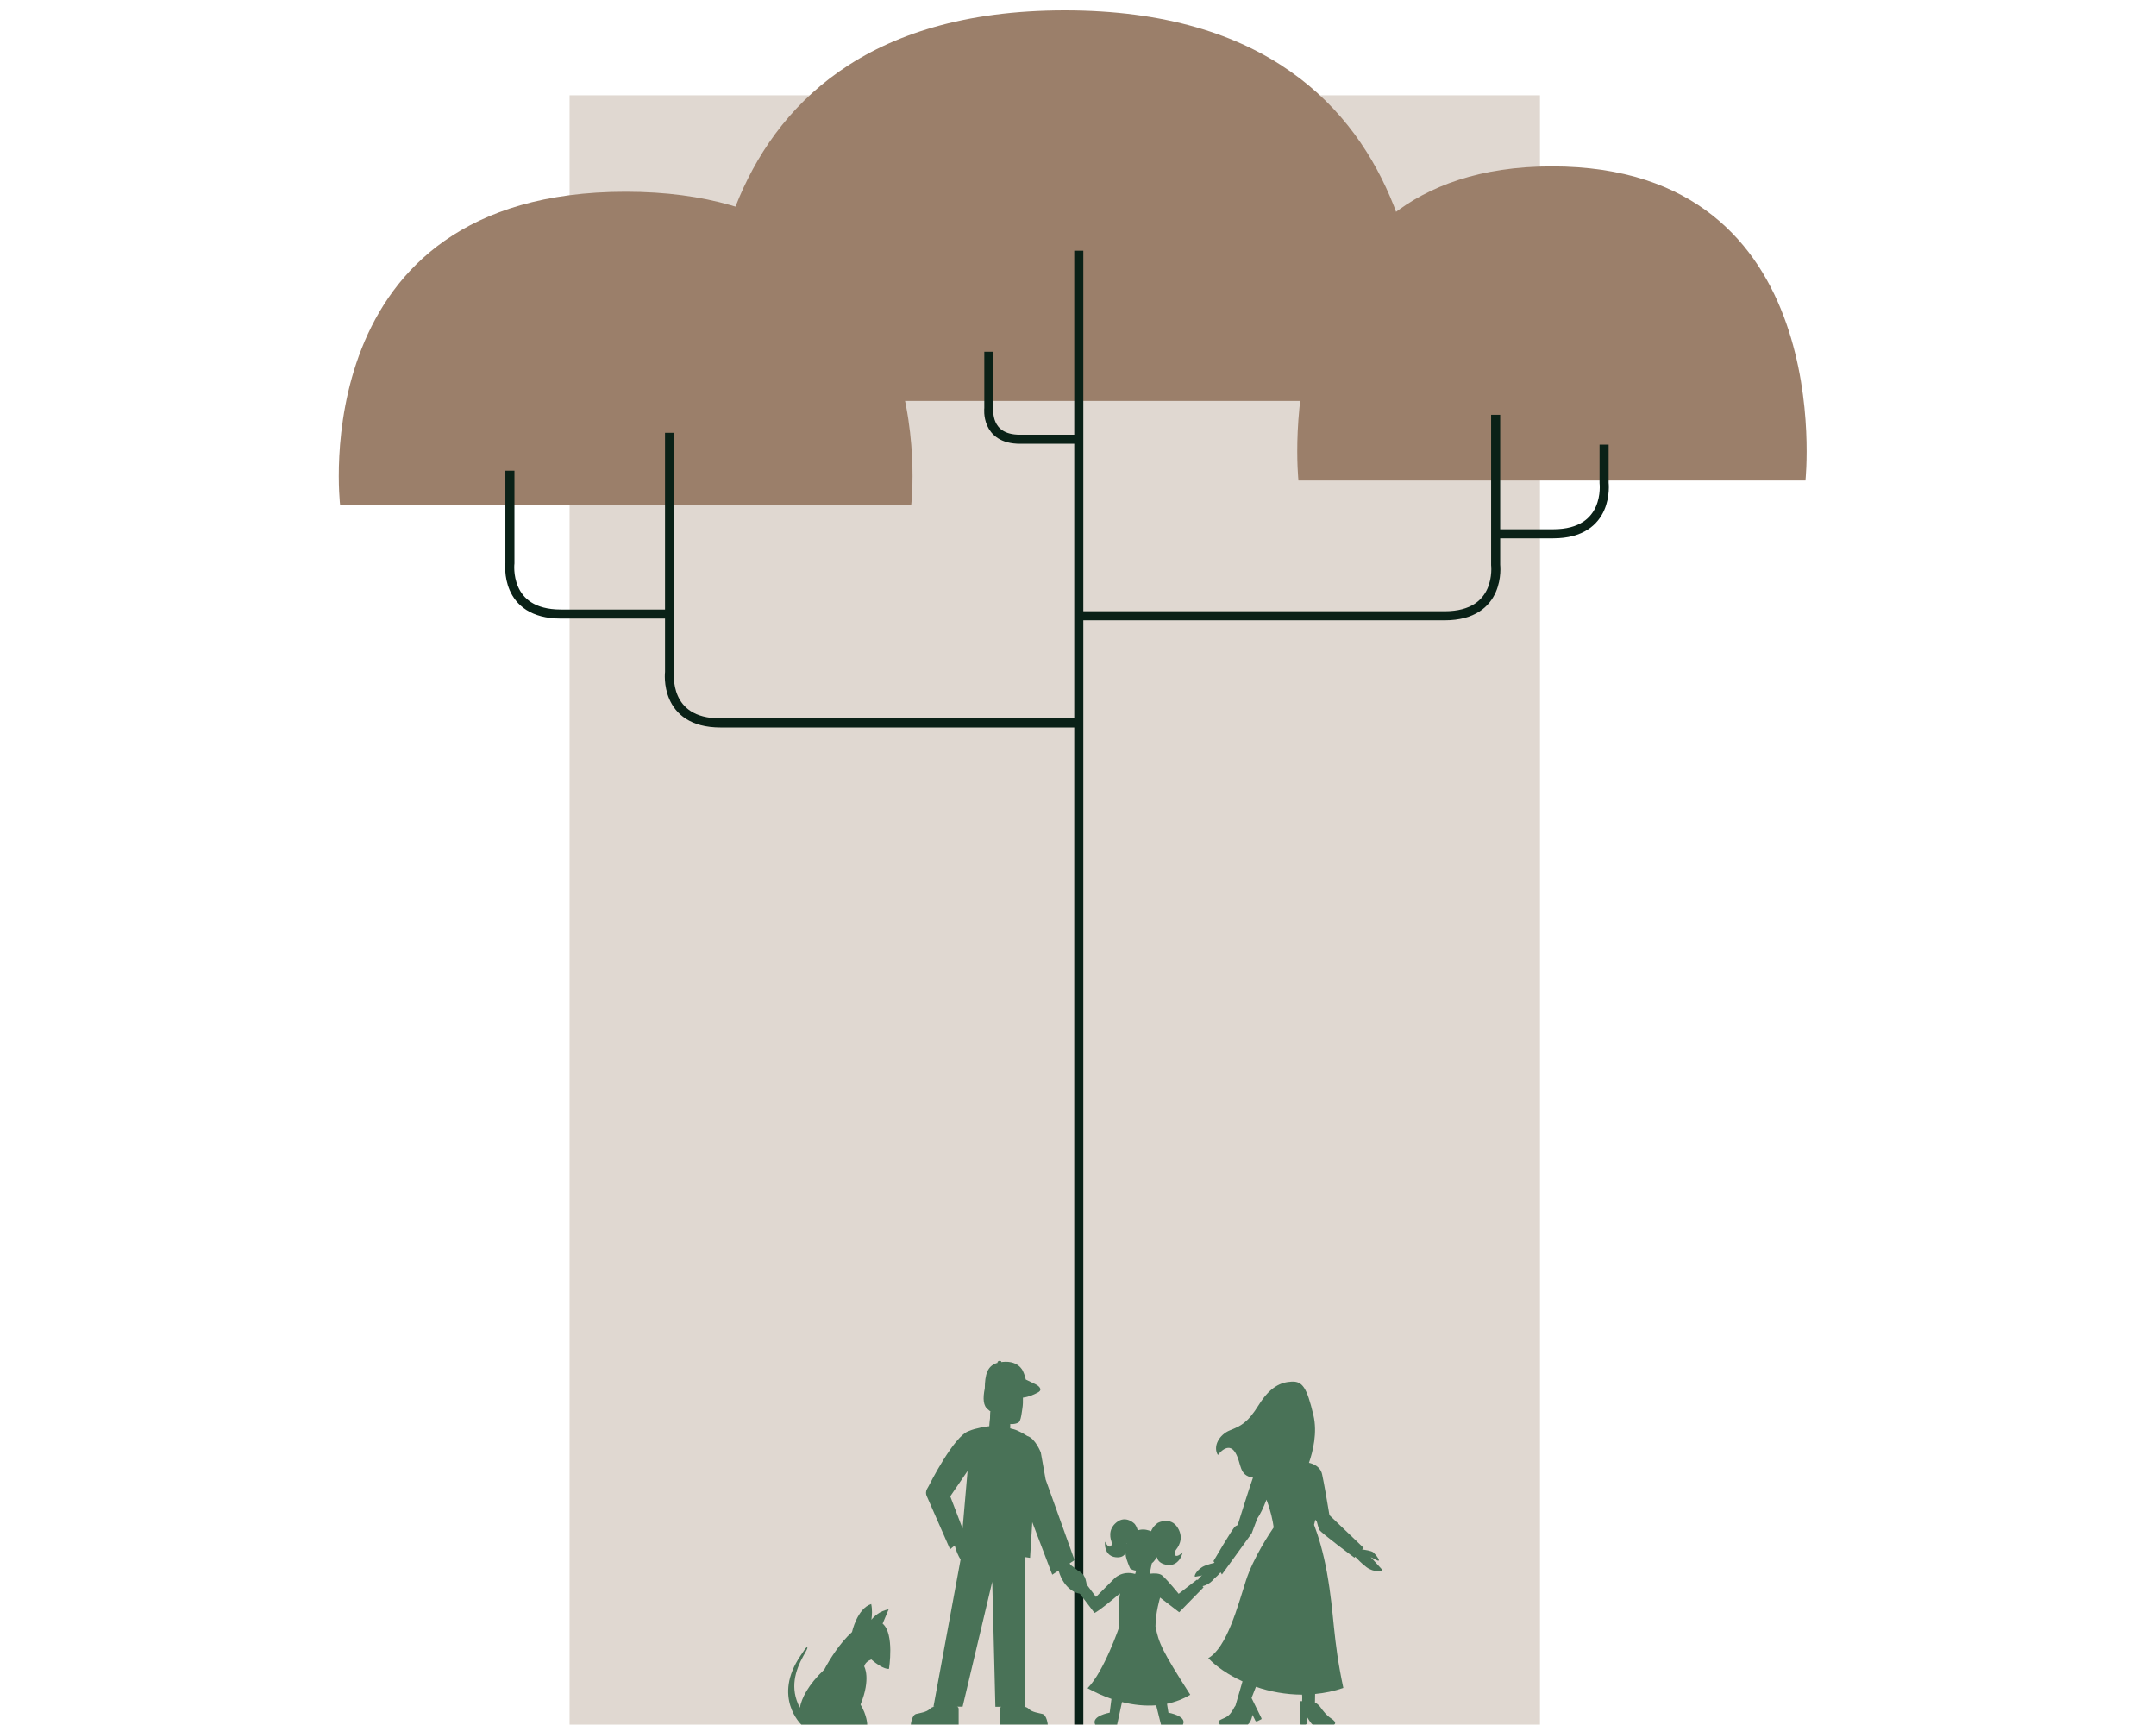 <svg width="200" height="160" viewBox="0 0 200 160" fill="none" xmlns="http://www.w3.org/2000/svg">
<g clip-path="url(#clip0_4024_103)">
<path d="M142.854 8.839H52.836V159.96H142.854V8.839Z" fill="#E0D8D1"/>
<path d="M31.551 46.854H84.526C84.526 46.854 88.02 17.784 58.038 17.784C28.057 17.784 31.551 46.854 31.551 46.854Z" fill="#9B7F6A"/>
<path d="M65.768 37.187H131.783C131.783 37.187 136.136 0.96 98.776 0.96C61.416 0.96 65.768 37.187 65.768 37.187Z" fill="#9B7F6A"/>
<path d="M120.454 44.568H167.482C167.482 44.568 170.583 15.431 143.966 15.431C117.349 15.431 120.45 44.568 120.45 44.568H120.454Z" fill="#9B7F6A"/>
<path d="M47.302 43.657V52.234C47.302 52.234 46.72 56.957 52.031 56.957H62.092" stroke="#0A2117" stroke-width="0.841" stroke-miterlimit="10"/>
<path d="M91.728 32.626V37.859C91.728 37.859 91.373 40.743 94.616 40.743H100.077" stroke="#0A2117" stroke-width="0.841" stroke-miterlimit="10"/>
<path d="M62.111 40.142V62.336C62.111 62.336 61.529 67.06 66.84 67.06H99.863" stroke="#0A2117" stroke-width="0.841" stroke-miterlimit="10"/>
<path d="M100.073 23.255V159.956" stroke="#0A2117" stroke-width="0.841" stroke-miterlimit="10"/>
<path d="M148.802 41.241V44.79C148.802 44.79 149.384 49.513 144.073 49.513H138.762" stroke="#0A2117" stroke-width="0.841" stroke-miterlimit="10"/>
<path d="M138.743 38.474V52.393C138.743 52.393 139.325 57.116 134.014 57.116C129.599 57.116 100.077 57.116 100.077 57.116" stroke="#0A2117" stroke-width="0.841" stroke-miterlimit="10"/>
<path d="M81.876 150.597C81.981 150.351 82.148 149.949 82.433 149.272C81.613 149.423 81.111 149.891 80.834 150.242C80.897 149.82 80.927 149.297 80.818 148.779C79.516 149.189 79.035 151.379 79.035 151.379C77.88 152.416 76.925 153.979 76.469 154.848C74.938 156.307 74.368 157.515 74.197 158.393C73.226 156.566 73.799 154.911 74.502 153.632C74.745 153.193 74.95 152.867 74.887 152.804C74.799 152.712 74.523 153.185 74.272 153.552C71.631 157.419 74.331 159.96 74.331 159.96H80.445C80.445 159.96 80.445 159.128 79.826 158.104C80.818 155.688 80.169 154.572 80.169 154.572C80.169 154.572 80.198 154.171 80.822 153.92C81.969 154.911 82.467 154.79 82.467 154.79C82.467 154.79 82.986 151.534 81.881 150.602L81.876 150.597Z" fill="#497257"/>
<path d="M92.055 130.388C91.85 130.342 91.741 130.129 91.77 129.912C91.841 129.422 92.076 129.385 92.222 129.606" fill="#497257"/>
<path d="M91.883 130.906L91.749 132.816L90.925 133.168L93.39 134.798L94.386 133.122L93.691 132.979L93.712 131.801L91.883 130.906Z" fill="#497257"/>
<path d="M92.734 126.473C92.834 126.455 92.906 126.386 92.894 126.317C92.882 126.249 92.79 126.208 92.69 126.226C92.59 126.244 92.519 126.313 92.531 126.381C92.543 126.45 92.634 126.491 92.734 126.473Z" fill="#497257"/>
<path d="M100.023 146.129C100.023 146.129 100.274 145.954 100.153 145.828C99.91 145.573 99.299 145.143 99.299 145.143L99.224 145.005L99.68 144.708L96.997 137.226L96.549 134.722C96.549 134.722 96.043 133.41 95.29 133.188C95.093 133.063 94.499 132.695 94.047 132.57C93.934 132.536 93.817 132.507 93.695 132.482V132.106C93.645 132.098 93.599 132.081 93.553 132.068C93.599 132.077 93.645 132.081 93.695 132.085C93.997 132.11 94.503 132.043 94.603 131.792C94.737 131.471 94.771 131.078 94.842 130.635C94.892 130.321 94.901 129.962 94.892 129.636C95.503 129.56 95.997 129.305 96.311 129.138C96.416 129.08 96.529 128.975 96.512 128.858C96.47 128.578 96.089 128.415 96.047 128.386L95.152 127.955C95.114 127.734 95.03 127.475 94.884 127.161C94.884 127.161 94.44 126.037 92.691 126.371C91.532 126.593 91.377 127.567 91.352 128.766C91.159 129.74 91.205 130.417 91.674 130.747C91.741 130.819 91.816 130.877 91.887 130.91L91.791 132.281C91.427 132.327 90.527 132.457 89.908 132.72C88.502 133.122 86.158 137.82 86.158 137.82L85.991 138.116C85.873 138.33 85.869 138.593 85.986 138.806L88.133 143.701L88.564 143.345C88.703 143.88 88.891 144.311 89.108 144.654L86.593 158.297H86.765C86.572 158.297 86.38 158.368 86.242 158.514C85.957 158.811 85.325 158.89 84.986 158.974C84.576 159.078 84.492 159.956 84.492 159.956H88.928V158.493C88.928 158.384 88.845 158.297 88.744 158.297H89.297L92.046 146.71L92.335 158.309H92.883C92.812 158.334 92.758 158.405 92.758 158.493V159.956H97.194C97.194 159.956 97.11 159.078 96.7 158.974C96.361 158.886 95.733 158.811 95.445 158.514C95.34 158.405 95.202 158.338 95.055 158.309V144.42L95.553 144.495L95.758 141.184L97.612 146.058L98.198 145.674C98.722 147.538 100.09 147.897 100.266 147.789C100.467 147.663 100.019 146.129 100.019 146.129H100.023ZM89.757 136.436L89.293 141.782L88.15 138.789L89.757 136.436Z" fill="#497257"/>
<path d="M128.218 145.598C128.055 145.406 127.155 144.432 127.155 144.432L127.695 144.704C128.234 144.976 127.636 144.198 127.402 143.993C127.226 143.839 126.632 143.755 126.355 143.722L126.493 143.567L123.325 140.537C123.158 139.521 122.815 137.515 122.643 136.741C122.484 136.031 121.831 135.772 121.425 135.68C121.789 134.631 122.225 132.888 121.835 131.249C121.229 128.683 120.814 128.102 119.818 128.148C118.822 128.198 117.822 128.62 116.772 130.309C115.721 131.997 115.089 132.265 114.093 132.666C113.097 133.067 112.49 134.158 112.976 134.957C112.976 134.957 113.93 133.623 114.595 134.739C115.198 135.751 114.884 136.858 116.232 137.055C115.943 137.849 115.169 140.319 114.813 141.456C114.708 141.506 114.625 141.548 114.583 141.582C114.327 141.77 112.566 144.8 112.566 144.8L112.662 144.955C112.411 145.013 112.109 145.097 111.812 145.21C111.046 145.494 110.666 146.28 110.896 146.242C111.134 146.204 112.373 145.979 112.373 145.979L111.879 146.275C111.385 146.572 112.314 146.484 112.599 146.397C112.771 146.347 113.043 146.054 113.227 145.837L113.352 146.037L116.115 142.221L116.621 140.867C116.901 140.453 117.186 139.893 117.483 139.099C117.889 140.148 118.073 141.088 118.153 141.673C117.83 142.142 116.274 144.461 115.587 146.581C114.826 148.951 113.817 152.817 112.084 153.799C112.833 154.589 113.942 155.35 115.261 155.952L114.608 158.2C114.537 158.288 114.478 158.38 114.432 158.485C113.959 159.379 113.562 159.283 113.093 159.592C112.959 159.68 113.16 159.952 113.16 159.952H115.755C116.073 159.726 116.19 159.057 116.19 159.057L116.453 159.597C116.483 159.659 116.562 159.684 116.629 159.651L116.989 159.475C117.056 159.442 117.027 159.392 116.998 159.329L116.102 157.502L116.119 157.44L116.504 156.457C117.814 156.905 119.274 157.181 120.785 157.185L120.802 157.385L120.793 157.787H120.622V159.831C120.622 159.902 120.618 159.956 120.693 159.956H121.095C121.17 159.956 121.229 159.897 121.229 159.831V159.229C121.229 159.229 121.656 159.956 121.777 159.956H123.761C123.761 159.956 124.121 159.797 123.443 159.362C123.083 159.133 122.731 158.698 122.484 158.343C122.354 158.159 122.179 158.017 121.982 157.92L121.995 157.122C122.869 157.038 123.748 156.863 124.614 156.562C123.606 151.83 123.811 149.887 123.099 145.891C122.752 143.943 122.287 142.451 121.898 141.431C121.94 141.281 121.978 141.122 122.007 140.95C122.057 141.021 122.108 141.088 122.158 141.151C122.246 141.498 122.334 141.799 122.388 141.899C122.539 142.179 125.644 144.482 125.644 144.482L125.723 144.399C125.928 144.62 126.305 145.009 126.757 145.356C127.439 145.878 128.356 145.778 128.193 145.594L128.218 145.598Z" fill="#497257"/>
<path fill-rule="evenodd" clip-rule="evenodd" d="M112.988 145.745C112.821 145.766 112.612 145.745 112.612 145.745C112.612 145.745 112.473 145.841 112.352 145.929C112.298 145.862 111.908 145.895 111.762 145.933C111.561 145.983 111.164 146.476 111.164 146.476C111.164 146.476 111.138 146.514 111.105 146.572L111.051 146.505L109.339 147.83C109.339 147.83 108.339 146.593 107.824 146.142C107.577 145.924 107.091 145.916 106.652 145.97L106.845 145.005C106.903 144.959 106.953 144.909 107.004 144.858C107.133 144.716 107.234 144.566 107.317 144.424C107.372 144.679 107.535 144.921 107.916 145.063C109.033 145.477 109.594 144.566 109.703 143.977C109.017 144.658 108.803 144.148 109.071 143.776C109.192 143.609 109.916 142.777 109.251 141.703C108.586 140.629 107.418 141.243 107.418 141.243C107.418 141.243 106.958 141.544 106.778 142.025C106.639 141.974 106.493 141.928 106.326 141.895C106.075 141.845 105.802 141.862 105.543 141.945C105.459 141.607 105.267 141.356 105.267 141.356C105.267 141.356 104.459 140.491 103.576 141.201C102.693 141.912 103.057 142.831 103.111 143.011C103.229 143.404 102.89 143.776 102.513 142.994C102.433 143.525 102.634 144.466 103.702 144.449C104.074 144.441 104.283 144.282 104.405 144.081C104.421 144.441 104.555 144.804 104.819 145.444C104.869 145.569 105.229 145.674 105.397 145.682L105.304 145.991C104.053 145.636 103.35 146.438 103.35 146.438L101.668 148.119L100.81 146.978C100.785 146.827 100.747 146.66 100.701 146.489C100.546 145.941 100.023 145.632 100.031 145.795C100.044 145.962 99.675 146.108 99.675 146.108C99.675 146.108 99.763 146.25 99.847 146.376C99.78 146.426 99.793 146.819 99.826 146.965C99.847 147.061 99.964 147.203 100.081 147.329L99.897 147.463L101.53 149.603C101.53 149.603 101.793 149.569 103.894 147.793C103.685 149.047 103.777 150.259 103.844 150.848C103.844 150.848 102.417 155.049 100.885 156.587C101.596 156.98 102.341 157.314 103.103 157.578L102.94 158.857C102.94 158.857 101.203 159.153 101.592 159.96H103.63L104.082 157.87C105.141 158.138 106.213 158.251 107.251 158.171L107.698 159.96H109.736C110.13 159.153 108.389 158.857 108.389 158.857L108.255 158.033C109.008 157.874 109.736 157.603 110.414 157.193C107.769 153.076 107.489 152.386 107.188 150.852C107.188 149.594 107.615 148.181 107.615 148.181L109.389 149.54L111.645 147.233L111.553 147.124C111.745 147.078 112.009 146.986 112.268 146.785C112.72 146.443 113.139 145.728 112.976 145.749L112.988 145.745ZM104.555 143.149C104.555 143.149 104.547 143.178 104.543 143.195C104.539 143.161 104.534 143.145 104.534 143.145C104.534 143.145 104.543 143.145 104.555 143.153V143.149Z" fill="#497257"/>
</g>
<defs>
<clipPath id="clip0_4024_103">
<rect width="136.17" height="159" fill="white" transform="translate(31.425 0.96)"/>
</clipPath>
</defs>
</svg>

